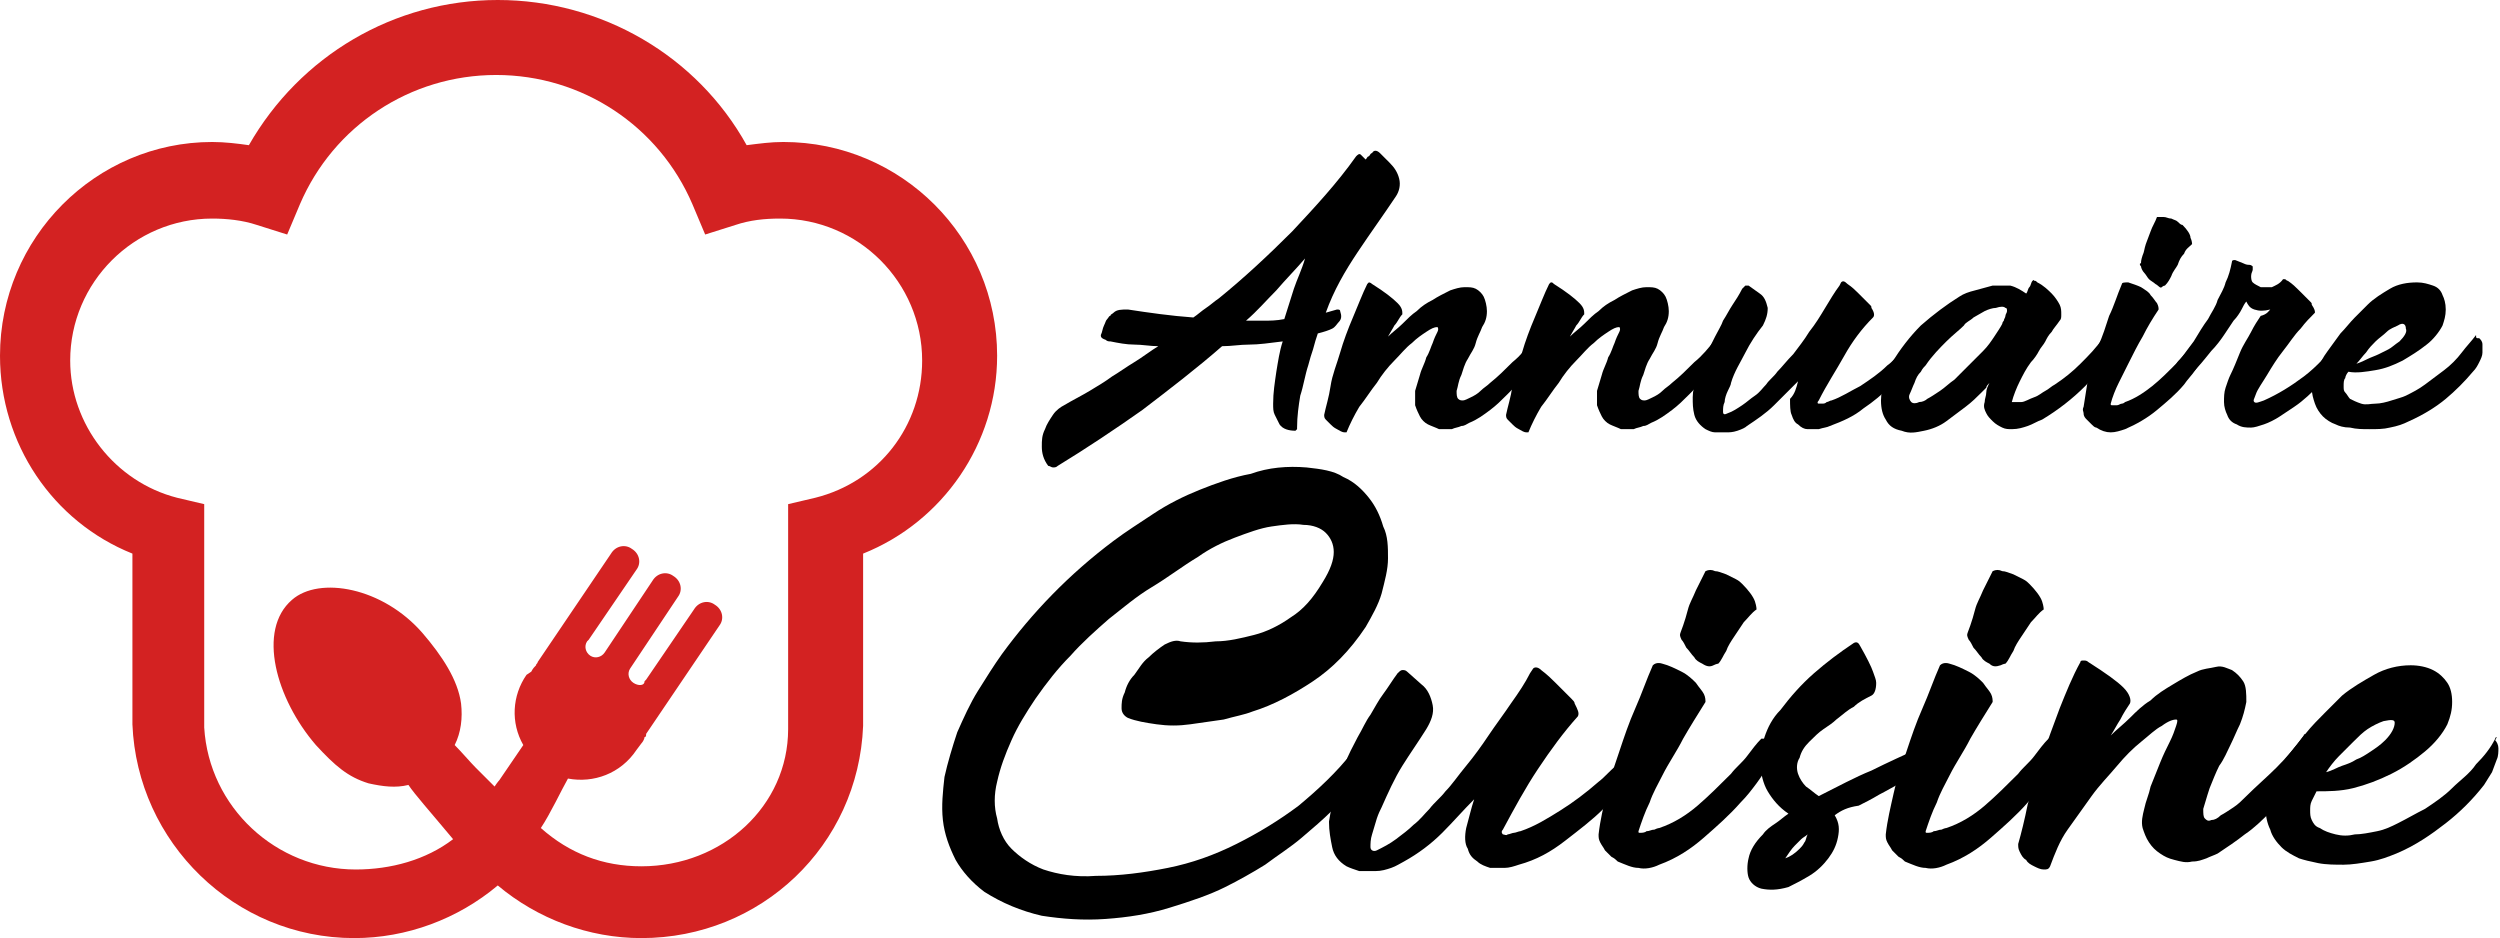 <?xml version="1.0" encoding="utf-8"?>
<!-- Generator: Adobe Illustrator 24.1.0, SVG Export Plug-In . SVG Version: 6.00 Build 0)  -->
<svg version="1.1" id="Layer_1" xmlns="http://www.w3.org/2000/svg" xmlns:xlink="http://www.w3.org/1999/xlink" x="0px" y="0px"
	 width="156.7px" height="58.8px" viewBox="0 0 156.7 58.8" style="enable-background:new 0 0 156.7 58.8;" xml:space="preserve">
<style type="text/css">
	.st0{fill:#D32222;}
</style>
<g>
	<path d="M81.9,29.3c0.9,0.1,1.7,0.2,2.3,0.6c0.7,0.3,1.2,0.8,1.6,1.3c0.4,0.5,0.7,1.1,0.9,1.8C87,33.6,87,34.3,87,35
		c0,0.7-0.2,1.4-0.4,2.2c-0.2,0.7-0.6,1.4-1,2.1c-1,1.5-2.1,2.6-3.3,3.4c-1.2,0.8-2.5,1.5-3.8,1.9c-0.5,0.2-1.1,0.3-1.8,0.5
		c-0.7,0.1-1.4,0.2-2.1,0.3c-0.7,0.1-1.4,0.1-2.1,0s-1.3-0.2-1.8-0.4c-0.2-0.1-0.4-0.3-0.4-0.6c0-0.3,0-0.6,0.2-1
		c0.1-0.4,0.3-0.8,0.6-1.1c0.3-0.4,0.5-0.8,0.9-1.1c0.3-0.3,0.7-0.6,1-0.8c0.4-0.2,0.7-0.3,1-0.2c0.7,0.1,1.4,0.1,2.2,0
		c0.8,0,1.6-0.2,2.4-0.4c0.8-0.2,1.6-0.6,2.3-1.1c0.8-0.5,1.4-1.2,2-2.2c0.5-0.8,0.7-1.4,0.7-1.9c0-0.5-0.2-0.9-0.5-1.2
		c-0.3-0.3-0.8-0.5-1.4-0.5c-0.6-0.1-1.3,0-2,0.1c-0.7,0.1-1.5,0.4-2.3,0.7c-0.8,0.3-1.6,0.7-2.3,1.2c-1,0.6-1.9,1.3-2.9,1.9
		s-1.8,1.3-2.7,2c-0.8,0.7-1.7,1.5-2.4,2.3c-0.8,0.8-1.5,1.7-2.2,2.7c-0.6,0.9-1.1,1.7-1.5,2.6c-0.4,0.9-0.7,1.7-0.9,2.6
		c-0.2,0.8-0.2,1.6,0,2.3c0.1,0.7,0.4,1.4,0.9,1.9c0.5,0.5,1.2,1,2,1.3c0.9,0.3,2,0.5,3.3,0.4c1.5,0,3-0.2,4.5-0.5
		c1.5-0.3,2.9-0.8,4.3-1.5c1.4-0.7,2.7-1.5,3.9-2.4c1.2-1,2.4-2.1,3.4-3.4c0.1-0.2,0.3-0.3,0.4-0.4c0.2-0.1,0.3-0.1,0.3,0
		c0.1,0.2,0.2,0.3,0.2,0.5c0,0.2,0,0.4-0.1,0.7c-0.1,0.2-0.2,0.5-0.3,0.7c-0.1,0.2-0.3,0.4-0.4,0.6c-0.4,0.5-0.8,1-1.4,1.6
		c-0.6,0.6-1.2,1.1-1.9,1.7c-0.7,0.6-1.5,1.1-2.3,1.7c-0.8,0.5-1.7,1-2.5,1.4c-1,0.5-2.2,0.9-3.5,1.3c-1.3,0.4-2.6,0.6-4,0.7
		c-1.4,0.1-2.7,0-4-0.2c-1.3-0.3-2.5-0.8-3.6-1.5c-0.8-0.6-1.4-1.3-1.8-2c-0.4-0.8-0.7-1.6-0.8-2.5c-0.1-0.9,0-1.8,0.1-2.7
		c0.2-0.9,0.5-1.9,0.8-2.8c0.4-0.9,0.8-1.8,1.3-2.6s1-1.6,1.5-2.3c1.9-2.6,4.2-5,7-7.1c0.8-0.6,1.6-1.1,2.5-1.7
		c0.9-0.6,1.9-1.1,2.9-1.5c1-0.4,2.1-0.8,3.2-1C79.5,29.3,80.7,29.2,81.9,29.3z"/>
	<path d="M92.4,50.1c-0.7,0.7-1.3,1.4-2,2.1c-0.7,0.7-1.5,1.3-2.4,1.8c-0.2,0.1-0.5,0.3-0.8,0.4c-0.3,0.1-0.6,0.2-1,0.2
		c-0.3,0-0.7,0-1,0c-0.3-0.1-0.6-0.2-0.8-0.3c-0.5-0.3-0.8-0.7-0.9-1.2c-0.1-0.5-0.2-1-0.2-1.6c0.1-0.6,0.2-1.2,0.4-1.8
		c0.2-0.6,0.4-1.2,0.6-1.8c0.2-0.6,0.5-1.1,0.8-1.7c0.3-0.5,0.5-1,0.8-1.4c0.3-0.5,0.5-0.9,0.8-1.3c0.3-0.4,0.6-0.9,0.9-1.3
		c0.1-0.1,0.2-0.2,0.3-0.2c0.1,0,0.2,0,0.3,0.1l0.9,0.8c0.4,0.3,0.6,0.8,0.7,1.3c0.1,0.5-0.1,1-0.4,1.5c-0.5,0.8-1,1.5-1.5,2.3
		c-0.5,0.8-0.9,1.7-1.3,2.6c-0.1,0.2-0.2,0.4-0.3,0.7c-0.1,0.3-0.2,0.7-0.3,1c-0.1,0.3-0.1,0.6-0.1,0.8c0,0.2,0.2,0.3,0.4,0.2
		c0.4-0.2,0.8-0.4,1.2-0.7c0.4-0.3,0.8-0.6,1.1-0.9c0.4-0.3,0.7-0.7,1-1c0.3-0.4,0.7-0.7,1-1.1c0.4-0.4,0.8-1,1.3-1.6
		c0.5-0.6,1-1.3,1.4-1.9s1-1.4,1.4-2c0.5-0.7,0.9-1.3,1.2-1.9l0.2-0.3c0.1-0.1,0.3-0.1,0.5,0.1c0.4,0.3,0.7,0.6,0.9,0.8
		c0.2,0.2,0.4,0.4,0.6,0.6c0.2,0.2,0.3,0.3,0.4,0.4c0.1,0.1,0.2,0.2,0.2,0.3c0.2,0.4,0.3,0.6,0.2,0.8c-0.9,1-1.7,2.1-2.5,3.3
		s-1.5,2.5-2.2,3.8c-0.1,0.1-0.1,0.2,0,0.3c0.1,0,0.2,0.1,0.3,0c0.1,0,0.3-0.1,0.4-0.1s0.3-0.1,0.4-0.1c0.9-0.3,1.7-0.8,2.5-1.3
		c0.8-0.5,1.6-1.1,2.4-1.8c0.4-0.3,0.7-0.7,1.1-1c0.3-0.4,0.7-0.7,0.9-1.1c0.1-0.1,0.1-0.1,0.2,0c0.2,0.2,0.4,0.4,0.4,0.7
		c0,0.1,0,0.3,0,0.4c0,0.2-0.1,0.3-0.2,0.4c-0.3,0.4-0.6,0.8-1,1.2c-0.3,0.4-0.7,0.7-1.1,1.1c-0.7,0.7-1.5,1.3-2.4,2
		c-0.9,0.7-1.8,1.2-2.9,1.5c-0.3,0.1-0.6,0.2-0.9,0.2s-0.6,0-0.9,0c-0.3-0.1-0.6-0.2-0.8-0.4c-0.3-0.2-0.5-0.4-0.6-0.8
		c-0.2-0.3-0.2-0.8-0.1-1.3C92.1,51.2,92.2,50.7,92.4,50.1z"/>
	<path d="M110.7,46.3c0.3,0.2,0.5,0.4,0.5,0.7c0,0.3,0,0.6-0.2,0.8c-0.3,0.4-0.6,0.9-0.9,1.3c-0.3,0.4-0.6,0.8-1,1.2
		c-0.7,0.8-1.5,1.5-2.3,2.2c-0.8,0.7-1.7,1.3-2.8,1.7c-0.4,0.2-0.9,0.3-1.3,0.2c-0.4,0-0.8-0.2-1.3-0.4c-0.1-0.1-0.2-0.2-0.4-0.3
		c-0.1-0.1-0.3-0.3-0.4-0.4c-0.1-0.2-0.2-0.3-0.3-0.5c-0.1-0.2-0.1-0.3-0.1-0.5c0.1-0.9,0.3-1.7,0.5-2.6s0.5-1.7,0.8-2.6
		c0.3-0.9,0.6-1.8,1-2.7c0.4-0.9,0.7-1.8,1.1-2.7c0.1-0.1,0.3-0.2,0.6-0.1c0.4,0.1,0.8,0.3,1.2,0.5c0.4,0.2,0.7,0.5,0.9,0.7
		c0.2,0.3,0.4,0.5,0.5,0.7c0.1,0.2,0.1,0.4,0.1,0.5c-0.5,0.8-1,1.6-1.4,2.3c-0.4,0.8-0.9,1.5-1.3,2.3c-0.3,0.6-0.6,1.1-0.8,1.7
		c-0.3,0.6-0.5,1.2-0.7,1.8c0,0.1,0,0.1,0.1,0.1c0.1,0,0.3,0,0.4-0.1c0.2,0,0.3-0.1,0.5-0.1c0.2-0.1,0.3-0.1,0.3-0.1
		c0.9-0.3,1.7-0.8,2.4-1.4c0.7-0.6,1.4-1.3,2.1-2c0.3-0.4,0.7-0.7,1-1.1c0.3-0.4,0.6-0.8,0.9-1.1C110.6,46.3,110.7,46.3,110.7,46.3z
		 M106.7,41.6c-0.2-0.1-0.4-0.2-0.5-0.4c-0.2-0.2-0.3-0.4-0.5-0.6c-0.1-0.2-0.2-0.4-0.3-0.5c-0.1-0.2-0.1-0.3-0.1-0.3
		c0-0.1,0.1-0.3,0.2-0.6c0.1-0.3,0.2-0.6,0.3-1c0.1-0.4,0.3-0.7,0.5-1.2c0.2-0.4,0.4-0.8,0.6-1.2c0.2-0.1,0.4-0.1,0.6,0
		c0.2,0,0.4,0.1,0.7,0.2c0.2,0.1,0.4,0.2,0.6,0.3c0.2,0.1,0.3,0.2,0.4,0.3c0.4,0.4,0.7,0.8,0.8,1.1c0.1,0.3,0.1,0.5,0.1,0.5
		c-0.3,0.2-0.5,0.5-0.8,0.8c-0.2,0.3-0.4,0.6-0.6,0.9c-0.2,0.3-0.4,0.6-0.5,0.9c-0.2,0.3-0.3,0.6-0.5,0.8c0,0-0.1,0-0.3,0.1
		C107.2,41.8,107,41.8,106.7,41.6z"/>
	<path d="M115,51.1c0.3,0.5,0.3,0.9,0.2,1.4c-0.1,0.5-0.3,0.9-0.6,1.3c-0.3,0.4-0.7,0.8-1.2,1.1c-0.5,0.3-0.9,0.5-1.3,0.7
		c-0.7,0.2-1.2,0.2-1.7,0.1c-0.4-0.1-0.7-0.4-0.8-0.7c-0.1-0.3-0.1-0.8,0-1.2c0.1-0.5,0.4-1,0.9-1.5c0.2-0.3,0.5-0.5,0.8-0.7
		c0.3-0.2,0.5-0.4,0.8-0.6c-0.6-0.4-1-0.9-1.3-1.4c-0.3-0.5-0.4-1.1-0.5-1.6c0-0.6,0.1-1.2,0.3-1.8c0.2-0.6,0.5-1.2,1-1.7
		c0.6-0.8,1.3-1.6,2.1-2.3c0.8-0.7,1.6-1.3,2.5-1.9c0.2-0.1,0.3,0,0.4,0.2c0.4,0.7,0.7,1.3,0.8,1.6c0.1,0.3,0.2,0.5,0.2,0.7
		c0,0.4-0.1,0.7-0.3,0.8c-0.4,0.2-0.8,0.4-1.1,0.7c-0.4,0.2-0.7,0.5-1.1,0.8c-0.2,0.2-0.5,0.4-0.8,0.6s-0.6,0.5-0.9,0.8
		c-0.3,0.3-0.5,0.6-0.6,1c-0.2,0.3-0.2,0.7-0.1,1c0.1,0.3,0.3,0.6,0.5,0.8c0.3,0.2,0.5,0.4,0.8,0.6c1.2-0.6,2.3-1.2,3.3-1.6
		c1-0.5,2.1-1,3.2-1.5c0.1,0,0.1,0,0.2,0.1c0.2,0.2,0.2,0.5,0.1,0.8c-0.1,0.3-0.2,0.6-0.5,0.7c-0.4,0.2-0.8,0.5-1.2,0.7
		c-0.4,0.2-0.9,0.5-1.3,0.7c-0.5,0.3-0.9,0.5-1.3,0.7C115.8,50.6,115.4,50.8,115,51.1z M112.8,53.2c0.1-0.1,0.2-0.2,0.3-0.4
		c0.1-0.1,0.1-0.3,0.2-0.5c-0.1,0.1-0.3,0.2-0.4,0.3c-0.1,0.1-0.2,0.2-0.4,0.4c-0.2,0.2-0.4,0.5-0.6,0.8
		C112.2,53.7,112.5,53.5,112.8,53.2z"/>
	<path d="M128.7,46.3c0.3,0.2,0.5,0.4,0.5,0.7c0,0.3,0,0.6-0.2,0.8c-0.3,0.4-0.6,0.9-0.9,1.3c-0.3,0.4-0.6,0.8-1,1.2
		c-0.7,0.8-1.5,1.5-2.3,2.2c-0.8,0.7-1.7,1.3-2.8,1.7c-0.4,0.2-0.9,0.3-1.3,0.2c-0.4,0-0.8-0.2-1.3-0.4c-0.1-0.1-0.2-0.2-0.4-0.3
		c-0.1-0.1-0.3-0.3-0.4-0.4c-0.1-0.2-0.2-0.3-0.3-0.5c-0.1-0.2-0.1-0.3-0.1-0.5c0.1-0.9,0.3-1.7,0.5-2.6s0.5-1.7,0.8-2.6
		c0.3-0.9,0.6-1.8,1-2.7s0.7-1.8,1.1-2.7c0.1-0.1,0.3-0.2,0.6-0.1c0.4,0.1,0.8,0.3,1.2,0.5c0.4,0.2,0.7,0.5,0.9,0.7
		c0.2,0.3,0.4,0.5,0.5,0.7c0.1,0.2,0.1,0.4,0.1,0.5c-0.5,0.8-1,1.6-1.4,2.3c-0.4,0.8-0.9,1.5-1.3,2.3c-0.3,0.6-0.6,1.1-0.8,1.7
		c-0.3,0.6-0.5,1.2-0.7,1.8c0,0.1,0,0.1,0.1,0.1s0.3,0,0.4-0.1c0.2,0,0.3-0.1,0.5-0.1c0.2-0.1,0.3-0.1,0.3-0.1
		c0.9-0.3,1.7-0.8,2.4-1.4c0.7-0.6,1.4-1.3,2.1-2c0.3-0.4,0.7-0.7,1-1.1c0.3-0.4,0.6-0.8,0.9-1.1C128.5,46.3,128.6,46.3,128.7,46.3z
		 M124.7,41.6c-0.2-0.1-0.4-0.2-0.5-0.4c-0.2-0.2-0.3-0.4-0.5-0.6c-0.1-0.2-0.2-0.4-0.3-0.5c-0.1-0.2-0.1-0.3-0.1-0.3
		c0-0.1,0.1-0.3,0.2-0.6c0.1-0.3,0.2-0.6,0.3-1c0.1-0.4,0.3-0.7,0.5-1.2c0.2-0.4,0.4-0.8,0.6-1.2c0.2-0.1,0.4-0.1,0.6,0
		c0.2,0,0.4,0.1,0.7,0.2c0.2,0.1,0.4,0.2,0.6,0.3c0.2,0.1,0.3,0.2,0.4,0.3c0.4,0.4,0.7,0.8,0.8,1.1c0.1,0.3,0.1,0.5,0.1,0.5
		c-0.3,0.2-0.5,0.5-0.8,0.8c-0.2,0.3-0.4,0.6-0.6,0.9c-0.2,0.3-0.4,0.6-0.5,0.9c-0.2,0.3-0.3,0.6-0.5,0.8c0,0-0.1,0-0.3,0.1
		C125.1,41.8,124.9,41.8,124.7,41.6z"/>
	<path d="M128.1,54.5c-0.2,0-0.4-0.1-0.6-0.2c-0.2-0.1-0.4-0.2-0.5-0.4c-0.2-0.1-0.3-0.3-0.4-0.5c-0.1-0.2-0.1-0.3-0.1-0.5
		c0.2-0.7,0.4-1.5,0.6-2.5c0.3-0.9,0.5-1.9,0.9-2.9c0.3-1,0.7-2,1.1-3.1c0.4-1,0.8-2,1.3-2.9c0-0.1,0.1-0.1,0.2-0.1s0.2,0,0.3,0.1
		c1.1,0.7,1.8,1.2,2.2,1.6c0.4,0.4,0.5,0.8,0.4,1c-0.2,0.3-0.4,0.6-0.6,1c-0.2,0.3-0.4,0.7-0.6,1c0.4-0.4,0.8-0.7,1.2-1.1
		s0.8-0.8,1.3-1.1c0.4-0.4,0.9-0.7,1.4-1c0.5-0.3,1-0.6,1.5-0.8c0.4-0.2,0.8-0.2,1.2-0.3s0.7,0.1,1,0.2c0.3,0.2,0.5,0.4,0.7,0.7
		c0.2,0.3,0.2,0.8,0.2,1.3c-0.1,0.5-0.2,0.9-0.4,1.4c-0.2,0.4-0.4,0.9-0.6,1.3c-0.2,0.4-0.4,0.9-0.7,1.3c-0.2,0.4-0.4,0.9-0.6,1.4
		c-0.2,0.6-0.3,1-0.4,1.3c0,0.3,0,0.5,0.1,0.6c0.1,0.1,0.2,0.2,0.4,0.1c0.2,0,0.4-0.1,0.6-0.3c0.2-0.1,0.5-0.3,0.8-0.5
		c0.3-0.2,0.5-0.4,0.8-0.7c0.6-0.6,1.3-1.2,1.9-1.8c0.6-0.6,1.2-1.3,1.7-2c0-0.1,0.1-0.1,0.2,0c0.2,0.1,0.4,0.4,0.5,0.7
		c0.1,0.3,0,0.6-0.2,0.8c-0.4,0.6-0.8,1.1-1.2,1.7c-0.4,0.6-0.9,1.1-1.4,1.6c-0.5,0.5-1,1-1.6,1.4c-0.5,0.4-1.1,0.8-1.7,1.2
		c-0.2,0.1-0.5,0.2-0.7,0.3c-0.3,0.1-0.5,0.2-0.9,0.2c-0.4,0.1-0.7,0-1.1-0.1s-0.6-0.2-0.9-0.4c-0.3-0.2-0.5-0.4-0.7-0.7
		c-0.2-0.3-0.3-0.6-0.4-0.9c-0.1-0.4,0-0.8,0.1-1.2c0.1-0.5,0.3-0.9,0.4-1.4c0.2-0.5,0.4-1,0.6-1.5c0.2-0.5,0.4-0.9,0.6-1.3
		c0.2-0.4,0.3-0.7,0.4-1c0.1-0.3,0.1-0.4,0-0.4c-0.2,0-0.5,0.1-0.9,0.4c-0.4,0.2-0.8,0.6-1.3,1s-1,0.9-1.5,1.5
		c-0.5,0.6-1.1,1.2-1.6,1.9c-0.5,0.7-1,1.4-1.5,2.1c-0.5,0.7-0.8,1.5-1.1,2.3C128.4,54.5,128.3,54.5,128.1,54.5z"/>
	<path d="M156.4,46.4c0.1,0.1,0.2,0.3,0.2,0.5c0,0.2,0,0.5-0.1,0.7c-0.1,0.3-0.2,0.5-0.3,0.8c-0.2,0.3-0.3,0.5-0.5,0.8
		c-0.7,0.9-1.5,1.7-2.4,2.4c-0.9,0.7-1.9,1.4-3.1,1.9c-0.5,0.2-1,0.4-1.6,0.5c-0.6,0.1-1.2,0.2-1.7,0.2s-1.1,0-1.6-0.1
		c-0.5-0.1-0.9-0.2-1.2-0.3c-0.4-0.2-0.8-0.4-1.1-0.7c-0.3-0.3-0.6-0.7-0.7-1.1c-0.2-0.4-0.3-0.9-0.3-1.4s0.1-1,0.4-1.5
		c0.3-0.5,0.6-1.1,0.9-1.6c0.4-0.5,0.8-1,1.2-1.5c0.4-0.5,0.8-0.9,1.2-1.3c0.4-0.4,0.8-0.8,1.1-1.1c0.6-0.5,1.3-0.9,2-1.3
		c0.7-0.4,1.5-0.6,2.3-0.6c0.5,0,1,0.1,1.4,0.3c0.4,0.2,0.7,0.5,0.9,0.8c0.2,0.3,0.3,0.7,0.3,1.2c0,0.5-0.1,0.9-0.3,1.4
		c-0.3,0.6-0.8,1.2-1.4,1.7c-0.6,0.5-1.3,1-2.1,1.4c-0.8,0.4-1.6,0.7-2.4,0.9c-0.8,0.2-1.6,0.2-2.3,0.2c-0.1,0.2-0.2,0.4-0.3,0.6
		c-0.1,0.2-0.1,0.4-0.1,0.6c0,0.2,0,0.4,0.1,0.6c0.1,0.2,0.2,0.4,0.5,0.5c0.3,0.2,0.6,0.3,1,0.4s0.8,0.1,1.2,0
		c0.4,0,0.9-0.1,1.4-0.2c0.5-0.1,0.9-0.3,1.3-0.5c0.6-0.3,1.1-0.6,1.7-0.9c0.6-0.4,1.2-0.8,1.7-1.3c0.5-0.5,1.1-0.9,1.5-1.5
		c0.5-0.5,0.9-1,1.2-1.6c0-0.1,0.1-0.1,0.1-0.1C156.4,46.4,156.4,46.4,156.4,46.4z M149.4,45.2c-0.3,0.1-0.7,0.3-1,0.5
		c-0.3,0.2-0.6,0.5-0.9,0.8c-0.3,0.3-0.6,0.6-0.9,0.9c-0.3,0.3-0.6,0.7-0.8,1c0.4-0.1,0.7-0.3,1-0.4c0.3-0.1,0.6-0.2,0.9-0.4
		c0.3-0.1,0.6-0.3,0.9-0.5c0.3-0.2,0.6-0.4,0.9-0.7c0.4-0.4,0.6-0.8,0.6-1.1C150.1,45.1,149.9,45.1,149.4,45.2z"/>
</g>
<g>
	<path d="M87.1,10.2c0.3,0.3,0.5,0.6,0.6,1c0.1,0.4,0,0.8-0.2,1.1c-0.8,1.2-1.6,2.3-2.4,3.5c-0.8,1.2-1.5,2.4-2,3.8l0.7-0.2
		c0.1,0,0.2,0,0.2,0.1c0.1,0.3,0.1,0.5-0.1,0.7c-0.1,0.1-0.2,0.3-0.4,0.4s-0.5,0.2-0.9,0.3c-0.1,0.3-0.2,0.6-0.3,1
		c-0.1,0.3-0.2,0.6-0.3,1c-0.2,0.6-0.3,1.3-0.5,1.9c-0.1,0.6-0.2,1.3-0.2,2c0,0,0,0.1,0,0.1c0,0-0.1,0.1-0.1,0.1
		c-0.4,0-0.8-0.1-1-0.4c-0.1-0.2-0.2-0.4-0.3-0.6c-0.1-0.2-0.1-0.4-0.1-0.7c0-0.7,0.1-1.3,0.2-2c0.1-0.6,0.2-1.3,0.4-1.9
		c-0.8,0.1-1.5,0.2-2.1,0.2c-0.6,0-1.1,0.1-1.7,0.1c-1.6,1.4-3.3,2.7-5,4c-1.7,1.2-3.5,2.4-5.3,3.5c-0.1,0.1-0.2,0.1-0.3,0.1
		c-0.1,0-0.2-0.1-0.3-0.1c-0.3-0.4-0.4-0.8-0.4-1.2c0-0.4,0-0.7,0.2-1.1c0.1-0.3,0.3-0.6,0.5-0.9c0.2-0.3,0.5-0.5,0.7-0.6
		c0.5-0.3,1.1-0.6,1.6-0.9c0.5-0.3,1-0.6,1.4-0.9c0.5-0.3,0.9-0.6,1.4-0.9s1-0.7,1.5-1c-0.5,0-1-0.1-1.5-0.1c-0.5,0-1-0.1-1.5-0.2
		c-0.1,0-0.2,0-0.3-0.1C69,21.2,69,21.1,69,21c0.1-0.2,0.1-0.4,0.2-0.6c0.1-0.2,0.1-0.3,0.2-0.4c0.1-0.1,0.1-0.2,0.2-0.2
		c0-0.1,0.1-0.1,0.2-0.2c0.2-0.2,0.5-0.2,0.9-0.2c1.3,0.2,2.7,0.4,4.1,0.5c0.3-0.2,0.5-0.4,0.8-0.6c0.3-0.2,0.5-0.4,0.8-0.6
		c1.6-1.3,3.1-2.7,4.6-4.2c1.4-1.5,2.8-3,4-4.7c0.1-0.1,0.2-0.2,0.3-0.1c0.1,0.1,0.2,0.2,0.3,0.3c0.1-0.1,0.1-0.2,0.2-0.2
		c0.1-0.1,0.1-0.2,0.2-0.2c0.1-0.2,0.3-0.2,0.5,0L87.1,10.2z M78.1,20.1c0.4,0,0.8,0,1.1,0c0.4,0,0.8,0,1.3-0.1h0
		c0.2-0.6,0.4-1.3,0.6-1.9c0.2-0.6,0.5-1.2,0.7-1.9c-0.6,0.7-1.2,1.3-1.8,2C79.4,18.8,78.8,19.5,78.1,20.1z"/>
	<path d="M84.3,27.1c-0.2,0-0.3-0.1-0.5-0.2c-0.2-0.1-0.3-0.2-0.4-0.3c-0.1-0.1-0.2-0.2-0.3-0.3s-0.1-0.2-0.1-0.3
		c0.1-0.5,0.3-1.1,0.4-1.8s0.4-1.4,0.6-2.1c0.2-0.7,0.5-1.5,0.8-2.2c0.3-0.7,0.6-1.5,0.9-2.1c0,0,0.1-0.1,0.1-0.1s0.1,0,0.2,0.1
		c0.8,0.5,1.3,0.9,1.6,1.2c0.3,0.3,0.3,0.5,0.3,0.7c-0.2,0.2-0.3,0.5-0.5,0.7c-0.1,0.2-0.3,0.5-0.4,0.7c0.3-0.3,0.6-0.5,0.9-0.8
		c0.3-0.3,0.6-0.6,0.9-0.8c0.3-0.3,0.6-0.5,1-0.7c0.3-0.2,0.7-0.4,1.1-0.6c0.3-0.1,0.6-0.2,0.9-0.2c0.3,0,0.5,0,0.7,0.1
		c0.2,0.1,0.4,0.3,0.5,0.5c0.1,0.2,0.2,0.6,0.2,0.9c0,0.4-0.1,0.7-0.3,1c-0.1,0.3-0.3,0.6-0.4,1s-0.3,0.6-0.5,1
		c-0.2,0.3-0.3,0.7-0.4,1c-0.2,0.4-0.2,0.7-0.3,1c0,0.2,0,0.4,0.1,0.5c0.1,0.1,0.2,0.1,0.3,0.1c0.1,0,0.3-0.1,0.5-0.2
		c0.2-0.1,0.4-0.2,0.6-0.4c0.2-0.2,0.4-0.3,0.6-0.5c0.5-0.4,0.9-0.8,1.4-1.3c0.5-0.4,0.9-0.9,1.3-1.4c0,0,0.1-0.1,0.1,0
		c0.2,0.1,0.3,0.3,0.3,0.5c0.1,0.2,0,0.4-0.1,0.6c-0.3,0.4-0.6,0.8-0.9,1.2c-0.3,0.4-0.7,0.8-1,1.1c-0.4,0.4-0.7,0.7-1.1,1
		c-0.4,0.3-0.8,0.6-1.3,0.8c-0.2,0.1-0.3,0.2-0.5,0.2c-0.2,0.1-0.4,0.1-0.6,0.2c-0.3,0-0.5,0-0.8,0c-0.2-0.1-0.5-0.2-0.7-0.3
		c-0.2-0.1-0.4-0.3-0.5-0.5c-0.1-0.2-0.2-0.4-0.3-0.7c0-0.3,0-0.5,0-0.9c0.1-0.3,0.2-0.7,0.3-1c0.1-0.4,0.3-0.7,0.4-1.1
		c0.2-0.3,0.3-0.7,0.4-0.9c0.1-0.3,0.2-0.5,0.3-0.7c0.1-0.2,0-0.3,0-0.3c-0.2,0-0.4,0.1-0.7,0.3c-0.3,0.2-0.6,0.4-0.9,0.7
		c-0.4,0.3-0.7,0.7-1.1,1.1c-0.4,0.4-0.8,0.9-1.1,1.4c-0.4,0.5-0.7,1-1.1,1.5c-0.3,0.5-0.6,1.1-0.8,1.6
		C84.5,27.1,84.4,27.1,84.3,27.1z"/>
	<path d="M95.7,27.1c-0.2,0-0.3-0.1-0.5-0.2c-0.2-0.1-0.3-0.2-0.4-0.3c-0.1-0.1-0.2-0.2-0.3-0.3s-0.1-0.2-0.1-0.3
		c0.1-0.5,0.3-1.1,0.4-1.8s0.4-1.4,0.6-2.1c0.2-0.7,0.5-1.5,0.8-2.2c0.3-0.7,0.6-1.5,0.9-2.1c0,0,0.1-0.1,0.1-0.1
		c0.1,0,0.1,0,0.2,0.1c0.8,0.5,1.3,0.9,1.6,1.2c0.3,0.3,0.3,0.5,0.3,0.7c-0.2,0.2-0.3,0.5-0.5,0.7c-0.1,0.2-0.3,0.5-0.4,0.7
		c0.3-0.3,0.6-0.5,0.9-0.8c0.3-0.3,0.6-0.6,0.9-0.8c0.3-0.3,0.6-0.5,1-0.7c0.3-0.2,0.7-0.4,1.1-0.6c0.3-0.1,0.6-0.2,0.9-0.2
		c0.3,0,0.5,0,0.7,0.1c0.2,0.1,0.4,0.3,0.5,0.5c0.1,0.2,0.2,0.6,0.2,0.9c0,0.4-0.1,0.7-0.3,1c-0.1,0.3-0.3,0.6-0.4,1s-0.3,0.6-0.5,1
		c-0.2,0.3-0.3,0.7-0.4,1c-0.2,0.4-0.2,0.7-0.3,1c0,0.2,0,0.4,0.1,0.5c0.1,0.1,0.2,0.1,0.3,0.1c0.1,0,0.3-0.1,0.5-0.2
		c0.2-0.1,0.4-0.2,0.6-0.4c0.2-0.2,0.4-0.3,0.6-0.5c0.5-0.4,0.9-0.8,1.4-1.3c0.5-0.4,0.9-0.9,1.3-1.4c0,0,0.1-0.1,0.1,0
		c0.2,0.1,0.3,0.3,0.3,0.5c0.1,0.2,0,0.4-0.1,0.6c-0.3,0.4-0.6,0.8-0.9,1.2c-0.3,0.4-0.7,0.8-1,1.1c-0.4,0.4-0.7,0.7-1.1,1
		c-0.4,0.3-0.8,0.6-1.3,0.8c-0.2,0.1-0.3,0.2-0.5,0.2c-0.2,0.1-0.4,0.1-0.6,0.2c-0.3,0-0.5,0-0.8,0c-0.2-0.1-0.5-0.2-0.7-0.3
		c-0.2-0.1-0.4-0.3-0.5-0.5c-0.1-0.2-0.2-0.4-0.3-0.7c0-0.3,0-0.5,0-0.9c0.1-0.3,0.2-0.7,0.3-1c0.1-0.4,0.3-0.7,0.4-1.1
		c0.2-0.3,0.3-0.7,0.4-0.9c0.1-0.3,0.2-0.5,0.3-0.7c0.1-0.2,0-0.3,0-0.3c-0.2,0-0.4,0.1-0.7,0.3c-0.3,0.2-0.6,0.4-0.9,0.7
		c-0.4,0.3-0.7,0.7-1.1,1.1c-0.4,0.4-0.8,0.9-1.1,1.4c-0.4,0.5-0.7,1-1.1,1.5c-0.3,0.5-0.6,1.1-0.8,1.6
		C95.9,27.1,95.8,27.1,95.7,27.1z"/>
	<path d="M112.7,23.9c-0.5,0.5-1,1-1.5,1.5c-0.5,0.5-1.1,0.9-1.7,1.3c-0.1,0.1-0.3,0.2-0.6,0.3s-0.5,0.1-0.7,0.1c-0.2,0-0.5,0-0.7,0
		c-0.2,0-0.4-0.1-0.6-0.2c-0.3-0.2-0.6-0.5-0.7-0.9c-0.1-0.4-0.1-0.7-0.1-1.1c0-0.4,0.1-0.8,0.3-1.3c0.1-0.4,0.3-0.9,0.5-1.3
		c0.2-0.4,0.4-0.8,0.6-1.2c0.2-0.4,0.4-0.7,0.5-1c0.2-0.3,0.4-0.7,0.6-1c0.2-0.3,0.4-0.6,0.6-1c0.1-0.1,0.1-0.1,0.2-0.2
		c0.1,0,0.2,0,0.2,0l0.7,0.5c0.3,0.2,0.4,0.5,0.5,0.9c0,0.4-0.1,0.7-0.3,1.1c-0.4,0.5-0.8,1.1-1.1,1.7c-0.3,0.6-0.7,1.2-0.9,1.9
		c0,0.1-0.1,0.3-0.2,0.5c-0.1,0.2-0.2,0.5-0.2,0.7c-0.1,0.2-0.1,0.4-0.1,0.6c0,0.2,0.1,0.2,0.3,0.1c0.3-0.1,0.6-0.3,0.9-0.5
		c0.3-0.2,0.5-0.4,0.8-0.6c0.3-0.2,0.5-0.5,0.7-0.7c0.2-0.3,0.5-0.5,0.7-0.8c0.3-0.3,0.6-0.7,1-1.1c0.3-0.4,0.7-0.9,1-1.4
		c0.4-0.5,0.7-1,1-1.5c0.3-0.5,0.6-1,0.9-1.4l0.1-0.2c0.1-0.1,0.2-0.1,0.4,0.1c0.3,0.2,0.5,0.4,0.7,0.6c0.2,0.2,0.3,0.3,0.4,0.4
		c0.1,0.1,0.2,0.2,0.3,0.3c0.1,0.1,0.1,0.1,0.1,0.2c0.2,0.3,0.2,0.5,0.1,0.6c-0.7,0.7-1.3,1.5-1.8,2.4s-1.1,1.8-1.6,2.8
		c-0.1,0.1-0.1,0.2,0,0.2c0.1,0,0.1,0,0.2,0c0.1,0,0.2,0,0.3-0.1c0.1,0,0.2-0.1,0.3-0.1c0.6-0.2,1.2-0.6,1.8-0.9
		c0.6-0.4,1.2-0.8,1.7-1.3c0.3-0.2,0.5-0.5,0.8-0.7c0.2-0.3,0.5-0.5,0.7-0.8c0,0,0.1,0,0.1,0c0.2,0.1,0.3,0.3,0.3,0.5
		c0,0.1,0,0.2,0,0.3c0,0.1-0.1,0.2-0.2,0.3c-0.2,0.3-0.5,0.6-0.7,0.9c-0.2,0.3-0.5,0.5-0.8,0.8c-0.5,0.5-1.1,1-1.7,1.4
		c-0.6,0.5-1.3,0.8-2.1,1.1c-0.2,0.1-0.4,0.1-0.7,0.2c-0.2,0-0.5,0-0.7,0c-0.2,0-0.4-0.1-0.6-0.3c-0.2-0.1-0.3-0.3-0.4-0.6
		c-0.1-0.2-0.1-0.6-0.1-1C112.5,24.7,112.6,24.3,112.7,23.9z"/>
	<path d="M132.2,21.4c0.2,0.1,0.2,0.3,0.2,0.5c0,0.2-0.1,0.4-0.2,0.6c-0.5,0.6-1,1.2-1.5,1.7c-0.8,0.8-1.7,1.5-2.7,2.1
		c-0.3,0.1-0.6,0.3-0.9,0.4c-0.3,0.1-0.6,0.2-1,0.2c-0.2,0-0.4,0-0.6-0.1c-0.2-0.1-0.4-0.2-0.6-0.4c-0.2-0.2-0.3-0.3-0.4-0.5
		c-0.1-0.2-0.2-0.4-0.1-0.7c0-0.2,0.1-0.4,0.1-0.6c0-0.2,0.1-0.4,0.2-0.6c-0.1,0.1-0.2,0.2-0.2,0.3c-0.1,0.1-0.2,0.2-0.3,0.3
		c-0.3,0.3-0.6,0.6-1,0.9c-0.4,0.3-0.8,0.6-1.2,0.9c-0.4,0.3-0.9,0.5-1.4,0.6c-0.5,0.1-0.9,0.2-1.4,0c-0.5-0.1-0.8-0.3-1-0.7
		c-0.2-0.3-0.3-0.7-0.3-1.2c0-0.4,0.1-0.9,0.2-1.3c0.1-0.4,0.3-0.8,0.5-1.1c0.5-0.8,1.1-1.6,1.8-2.3c0.8-0.7,1.6-1.3,2.4-1.8
		c0.3-0.2,0.6-0.3,1-0.4c0.4-0.1,0.7-0.2,1.1-0.3c0.4,0,0.7,0,1.1,0c0.4,0.1,0.7,0.3,1,0.5c0.1-0.1,0.1-0.3,0.2-0.4s0.1-0.3,0.2-0.4
		c0,0,0.1-0.1,0.1,0c0.1,0,0.1,0,0.2,0.1c0.4,0.2,0.7,0.5,0.9,0.7c0.2,0.2,0.4,0.5,0.5,0.7c0.1,0.2,0.1,0.4,0.1,0.6
		c0,0.2,0,0.3-0.1,0.4c-0.2,0.3-0.4,0.5-0.5,0.7c-0.2,0.2-0.3,0.4-0.4,0.6c-0.1,0.2-0.3,0.4-0.4,0.6c-0.1,0.2-0.3,0.5-0.5,0.7
		c-0.3,0.4-0.5,0.8-0.7,1.2c-0.2,0.4-0.4,0.9-0.5,1.3c0.2,0,0.4,0,0.6,0s0.5-0.2,0.8-0.3c0.3-0.1,0.5-0.3,0.7-0.4
		c0.2-0.1,0.4-0.3,0.6-0.4c0.6-0.4,1.1-0.8,1.6-1.3c0.5-0.5,1-1,1.4-1.6C132,21.4,132,21.4,132.2,21.4z M120.8,25
		c0.2-0.1,0.5-0.3,0.8-0.5c0.3-0.2,0.6-0.5,0.9-0.7c0.3-0.3,0.6-0.6,0.9-0.9c0.3-0.3,0.6-0.6,0.9-0.9c0.3-0.3,0.5-0.6,0.7-0.9
		c0.2-0.3,0.4-0.6,0.5-0.8c0-0.1,0.1-0.2,0.1-0.2c0-0.1,0.1-0.2,0.1-0.3c0-0.1,0.1-0.2,0.1-0.3s0-0.2-0.1-0.2
		c-0.1-0.1-0.3-0.1-0.6,0c-0.2,0-0.5,0.1-0.7,0.2c-0.2,0.1-0.5,0.3-0.7,0.4c-0.2,0.2-0.5,0.3-0.6,0.5c-0.3,0.3-0.7,0.6-1.1,1
		c-0.4,0.4-0.9,0.9-1.3,1.5c-0.1,0.1-0.2,0.2-0.3,0.4c-0.2,0.2-0.3,0.4-0.4,0.7c-0.1,0.2-0.2,0.5-0.3,0.7c-0.1,0.2,0,0.4,0.1,0.5
		s0.3,0.1,0.5,0C120.5,25.2,120.7,25.1,120.8,25z"/>
	<path d="M138,21.2c0.2,0.1,0.3,0.3,0.3,0.5c0,0.2,0,0.4-0.1,0.6c-0.2,0.3-0.4,0.6-0.6,0.9c-0.2,0.3-0.5,0.6-0.7,0.9
		c-0.5,0.6-1.1,1.1-1.7,1.6c-0.6,0.5-1.3,0.9-2,1.2c-0.3,0.1-0.6,0.2-0.9,0.2c-0.3,0-0.6-0.1-0.9-0.3c-0.1,0-0.2-0.1-0.3-0.2
		c-0.1-0.1-0.2-0.2-0.3-0.3c-0.1-0.1-0.2-0.2-0.2-0.4c0-0.1-0.1-0.2,0-0.4c0.1-0.6,0.2-1.3,0.3-1.9c0.2-0.6,0.3-1.3,0.6-1.9
		s0.5-1.3,0.7-1.9c0.3-0.6,0.5-1.3,0.8-2c0-0.1,0.2-0.1,0.4-0.1c0.3,0.1,0.6,0.2,0.8,0.3c0.3,0.2,0.5,0.3,0.6,0.5
		c0.2,0.2,0.3,0.4,0.4,0.5c0.1,0.2,0.1,0.3,0.1,0.4c-0.4,0.6-0.7,1.1-1,1.7c-0.3,0.5-0.6,1.1-0.9,1.7c-0.2,0.4-0.4,0.8-0.6,1.2
		c-0.2,0.4-0.4,0.9-0.5,1.3c0,0.1,0,0.1,0.1,0.1s0.2,0,0.3,0c0.1,0,0.2-0.1,0.3-0.1c0.1,0,0.2-0.1,0.2-0.1c0.6-0.2,1.2-0.6,1.7-1
		c0.5-0.4,1-0.9,1.5-1.4c0.2-0.3,0.5-0.5,0.7-0.8c0.2-0.3,0.4-0.5,0.6-0.8C137.9,21.1,138,21.1,138,21.2z M135.1,17.8
		c-0.1-0.1-0.3-0.2-0.4-0.3s-0.2-0.3-0.3-0.4c-0.1-0.1-0.2-0.3-0.2-0.4c-0.1-0.1-0.1-0.2,0-0.2c0-0.1,0-0.2,0.1-0.5
		c0.1-0.2,0.1-0.4,0.2-0.7c0.1-0.3,0.2-0.5,0.3-0.8c0.1-0.3,0.3-0.6,0.4-0.9c0.1,0,0.3,0,0.4,0c0.2,0,0.3,0.1,0.5,0.1
		c0.2,0.1,0.3,0.1,0.4,0.2c0.1,0.1,0.2,0.2,0.3,0.2c0.3,0.3,0.5,0.6,0.5,0.8c0.1,0.2,0.1,0.4,0.1,0.4c-0.2,0.2-0.4,0.3-0.5,0.6
		c-0.2,0.2-0.3,0.4-0.4,0.7c-0.1,0.2-0.3,0.4-0.4,0.7c-0.1,0.2-0.2,0.4-0.4,0.6c0,0-0.1,0-0.2,0.1S135.3,17.9,135.1,17.8z"/>
	<path d="M142.3,19.4c-0.4,0.1-0.7,0.1-1,0c-0.3-0.1-0.4-0.3-0.5-0.5c-0.1,0.1-0.2,0.3-0.3,0.5c-0.1,0.2-0.3,0.5-0.5,0.7
		c-0.2,0.3-0.4,0.6-0.6,0.9c-0.2,0.3-0.5,0.7-0.8,1c-0.4,0.5-0.8,1-1.3,1.5c-0.5,0.5-0.9,1-1.4,1.3c0,0.1-0.1,0-0.2-0.1
		c0,0-0.1-0.1-0.1-0.2c0-0.1-0.1-0.2-0.1-0.3c0-0.1,0-0.2,0-0.3c0-0.1,0.1-0.2,0.2-0.3c0.3-0.3,0.6-0.7,0.9-1
		c0.3-0.4,0.6-0.8,0.9-1.2c0.3-0.5,0.6-1,0.9-1.4c0.2-0.4,0.5-0.8,0.6-1.2c0.2-0.4,0.4-0.7,0.5-1.1c0.2-0.4,0.3-0.8,0.4-1.3
		c0-0.1,0.1-0.1,0.2-0.1l0.5,0.2c0.2,0.1,0.3,0.1,0.4,0.1c0.1,0,0.2,0.1,0.2,0.1c0,0,0,0.1,0,0.2c0,0.1-0.1,0.2-0.1,0.4
		c0,0.1,0,0.3,0.1,0.4c0.1,0.1,0.3,0.2,0.5,0.3c0.2,0,0.4,0,0.7,0c0.2-0.1,0.5-0.2,0.7-0.5c0,0,0.1,0,0.1,0c0.1,0,0.1,0.1,0.2,0.1
		c0.3,0.2,0.5,0.4,0.7,0.6s0.3,0.3,0.4,0.4c0.1,0.1,0.2,0.2,0.3,0.3c0.1,0.1,0.1,0.1,0.1,0.2c0.2,0.3,0.2,0.4,0.2,0.5
		c-0.3,0.3-0.6,0.6-0.9,1c-0.4,0.4-0.7,0.9-1.1,1.4c-0.4,0.5-0.7,1-1,1.5c-0.3,0.5-0.6,0.9-0.7,1.2c-0.1,0.3-0.2,0.4-0.1,0.5
		s0.3,0,0.6-0.1c0.9-0.4,1.7-0.9,2.5-1.5c0.8-0.6,1.5-1.4,2.2-2.2c0,0,0.1,0,0.1,0c0.2,0.1,0.3,0.3,0.3,0.5c0,0.2,0,0.4-0.2,0.6
		c-0.4,0.6-0.9,1.1-1.4,1.6c-0.5,0.5-1,1-1.6,1.4c-0.3,0.2-0.6,0.4-0.9,0.6c-0.3,0.2-0.7,0.4-1,0.5c-0.3,0.1-0.6,0.2-0.8,0.2
		c-0.3,0-0.6,0-0.9-0.2c-0.3-0.1-0.5-0.3-0.6-0.6c-0.1-0.2-0.2-0.5-0.2-0.8s0-0.6,0.1-0.9c0.1-0.3,0.2-0.6,0.3-0.8
		c0.2-0.4,0.4-0.9,0.6-1.4c0.2-0.5,0.5-0.9,0.7-1.3c0.2-0.4,0.4-0.7,0.6-1C142.1,19.7,142.2,19.5,142.3,19.4z"/>
	<path d="M155.4,21.2c0.1,0.1,0.2,0.2,0.2,0.4c0,0.2,0,0.3,0,0.5c0,0.2-0.1,0.4-0.2,0.6c-0.1,0.2-0.2,0.4-0.4,0.6
		c-0.5,0.6-1.1,1.2-1.7,1.7c-0.6,0.5-1.4,1-2.3,1.4c-0.4,0.2-0.7,0.3-1.2,0.4c-0.4,0.1-0.8,0.1-1.3,0.1c-0.4,0-0.8,0-1.2-0.1
		c-0.4,0-0.7-0.1-0.9-0.2c-0.3-0.1-0.6-0.3-0.8-0.5c-0.2-0.2-0.4-0.5-0.5-0.8s-0.2-0.6-0.2-1s0.1-0.7,0.3-1.1
		c0.2-0.4,0.4-0.8,0.7-1.2c0.3-0.4,0.5-0.7,0.8-1.1c0.3-0.3,0.6-0.7,0.9-1c0.3-0.3,0.6-0.6,0.8-0.8c0.4-0.4,0.9-0.7,1.4-1
		s1.1-0.4,1.7-0.4c0.4,0,0.7,0.1,1,0.2c0.3,0.1,0.5,0.3,0.6,0.6c0.1,0.2,0.2,0.5,0.2,0.9s-0.1,0.7-0.2,1c-0.2,0.4-0.6,0.9-1,1.2
		c-0.5,0.4-1,0.7-1.5,1c-0.6,0.3-1.1,0.5-1.7,0.6c-0.6,0.1-1.2,0.2-1.7,0.1c-0.1,0.1-0.2,0.3-0.2,0.4c-0.1,0.1-0.1,0.3-0.1,0.5
		s0,0.3,0.1,0.4c0.1,0.1,0.2,0.3,0.3,0.4c0.2,0.1,0.4,0.2,0.7,0.3s0.6,0,0.9,0c0.3,0,0.7-0.1,1-0.2c0.3-0.1,0.7-0.2,0.9-0.3
		c0.4-0.2,0.8-0.4,1.2-0.7c0.4-0.3,0.8-0.6,1.2-0.9c0.4-0.3,0.8-0.7,1.1-1.1c0.3-0.4,0.6-0.7,0.9-1.1
		C155.2,21.2,155.2,21.2,155.4,21.2C155.3,21.2,155.3,21.2,155.4,21.2z M150.3,20.4c-0.2,0.1-0.5,0.2-0.7,0.4
		c-0.2,0.2-0.5,0.4-0.7,0.6c-0.2,0.2-0.4,0.4-0.6,0.7c-0.2,0.2-0.4,0.5-0.6,0.7c0.3-0.1,0.5-0.2,0.7-0.3c0.2-0.1,0.5-0.2,0.7-0.3
		c0.2-0.1,0.4-0.2,0.6-0.3c0.2-0.1,0.4-0.3,0.7-0.5c0.3-0.3,0.5-0.6,0.4-0.8C150.8,20.3,150.6,20.2,150.3,20.4z"/>
</g>
<path class="st0" d="M62.5,22.3c0-7.4-6-13.4-13.4-13.4c-0.8,0-1.5,0.1-2.3,0.2C43.7,3.5,37.7,0,31.2,0c-6.5,0-12.4,3.5-15.6,9.1
	c-0.7-0.1-1.5-0.2-2.3-0.2C6,8.9,0,14.9,0,22.3c0,5.5,3.3,10.4,8.3,12.4v10.7h0c0.3,7.4,6.4,13.4,13.9,13.4c3.3,0,6.5-1.2,9-3.3
	c2.5,2.1,5.7,3.3,9,3.3c7.5,0,13.6-5.8,13.9-13.3l0-0.1V34.7C59.1,32.7,62.5,27.8,62.5,22.3z M40.2,54.3c-2.4,0-4.5-0.8-6.3-2.4
	c0.6-0.9,1.3-2.4,1.7-3.1c1.6,0.3,3.3-0.3,4.3-1.8l0.3-0.4c0.1-0.1,0.2-0.3,0.2-0.4c0.1,0,0.1-0.1,0.1-0.2l4.6-6.8
	c0.3-0.4,0.2-1-0.3-1.3c-0.4-0.3-1-0.2-1.3,0.3l-3,4.4v0l-0.1,0.1C40.4,43,40,43,39.7,42.8c-0.3-0.2-0.4-0.6-0.2-0.9l0.4-0.6
	l2.6-3.9c0.3-0.4,0.2-1-0.3-1.3c-0.4-0.3-1-0.2-1.3,0.3l-2.6,3.9c0,0,0,0,0,0l-0.4,0.6c-0.2,0.3-0.6,0.4-0.9,0.2
	c-0.3-0.2-0.4-0.6-0.2-0.9l0.1-0.1l3-4.4c0.3-0.4,0.2-1-0.3-1.3c-0.4-0.3-1-0.2-1.3,0.3l-4.6,6.8c0,0.1-0.1,0.1-0.1,0.2
	c-0.1,0.1-0.2,0.2-0.3,0.4L33,42.3c-0.9,1.3-1,3-0.2,4.4l-1.5,2.2c0,0-0.1,0.1-0.3,0.4c-0.5-0.5-1-1-1.2-1.2c-0.3-0.3-0.9-1-1.3-1.4
	c0.4-0.8,0.5-1.7,0.4-2.6c-0.2-1.5-1.2-3-2.4-4.4c-2.5-2.9-6.5-3.6-8.2-2.1c-2.2,1.9-1,6.2,1.5,9.1c1.2,1.3,2,2,3.3,2.4
	c0.9,0.2,1.7,0.3,2.5,0.1c0.4,0.6,1.3,1.6,2.8,3.4c-1.7,1.3-3.9,1.9-6.1,1.9c-5,0-9.2-3.9-9.5-8.9h0v-14l-1.7-0.4
	c-3.9-1-6.7-4.6-6.7-8.6c0-4.9,4-8.9,8.9-8.9c0.9,0,1.9,0.1,2.8,0.4l1.9,0.6l0.8-1.9c2.1-4.9,6.9-8.1,12.3-8.1
	c5.4,0,10.2,3.2,12.3,8.1l0.8,1.9l1.9-0.6c0.9-0.3,1.8-0.4,2.8-0.4c4.9,0,8.9,4,8.9,8.9c0,4.1-2.7,7.6-6.7,8.6l-1.7,0.4v14l0,0.1
	C49.4,50.5,45.3,54.3,40.2,54.3z"/>
</svg>
